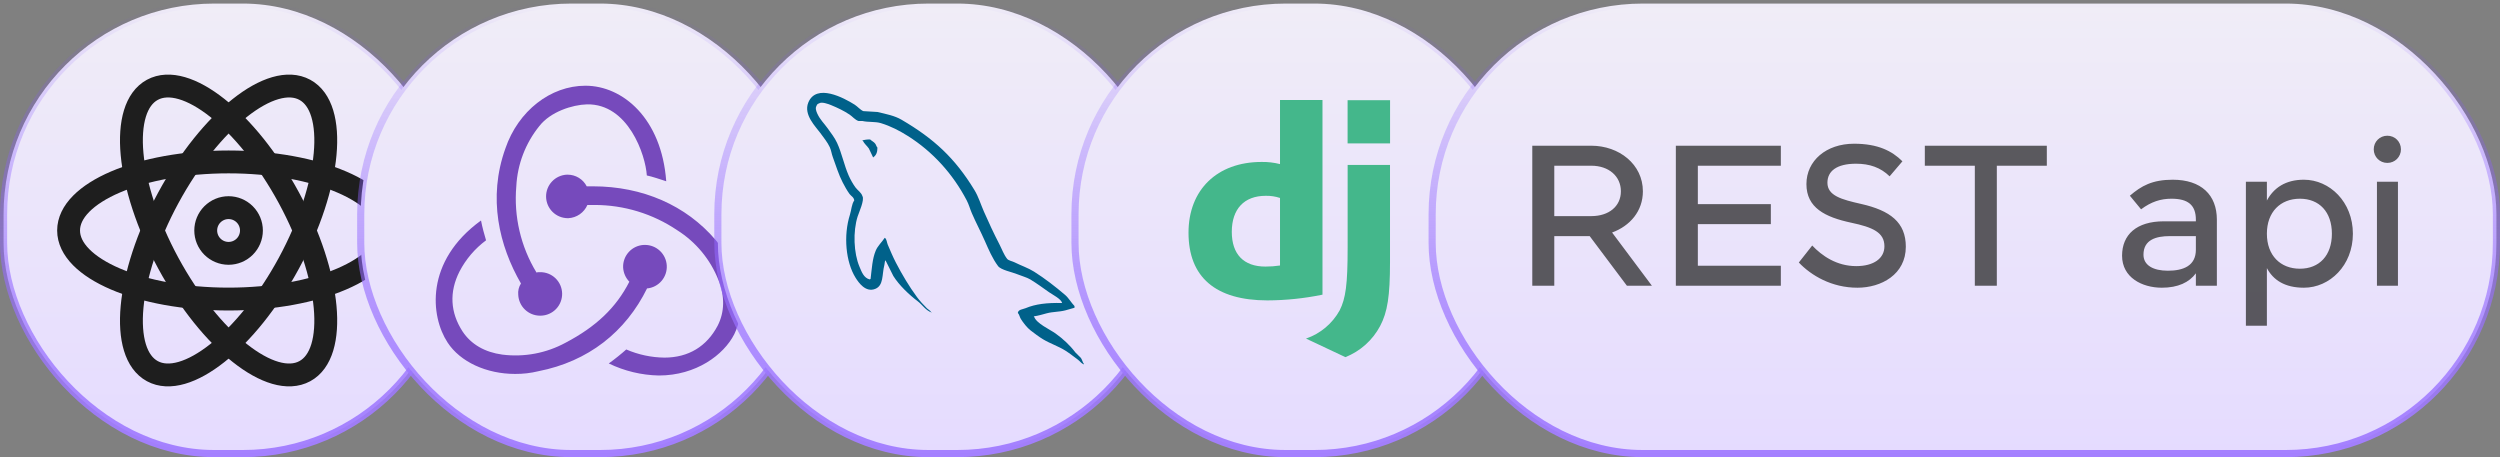 <svg xmlns="http://www.w3.org/2000/svg" fill="none" viewBox="0 0 350 64" height="64" width="350">
<rect x="0" y="0" width="350" height="64" fill="#808080" stroke="none"/>
<rect fill="url(#paint0_linear_2111_411)" rx="29.5" height="63" width="63" y="0.5" x="0.5"></rect>
<rect stroke="url(#paint1_linear_2111_411)" rx="29.5" height="63" width="63" y="0.5" x="0.5"></rect>
<path stroke-width="3.2" stroke="#1E1E1E" d="M54.402 32.269C54.402 37.571 44.373 41.869 32.002 41.869C19.63 41.869 9.602 37.571 9.602 32.269C9.602 26.966 19.63 22.669 32.002 22.669C44.373 22.669 54.402 26.966 54.402 32.269Z"></path>
<path stroke-width="3.2" stroke="#1E1E1E" d="M21.334 51.965C25.997 54.493 34.55 47.719 40.445 36.842C46.336 25.962 47.334 15.098 42.672 12.573C38.01 10.045 29.456 16.819 23.562 27.696C17.671 38.576 16.672 49.44 21.334 51.965Z"></path>
<path stroke-width="3.2" stroke="#1E1E1E" d="M42.672 51.965C38.01 54.493 29.456 47.719 23.562 36.842C17.671 25.962 16.672 15.098 21.334 12.573C25.997 10.045 34.55 16.819 40.445 27.696C46.336 38.576 47.334 49.44 42.672 51.965Z"></path>
<path stroke-width="3.2" stroke="#1E1E1E" d="M28.801 32.269C28.801 33.118 29.138 33.932 29.738 34.532C30.338 35.132 31.152 35.469 32.001 35.469C32.849 35.469 33.663 35.132 34.264 34.532C34.864 33.932 35.201 33.118 35.201 32.269C35.201 31.421 34.864 30.607 34.264 30.007C33.663 29.407 32.849 29.069 32.001 29.069C31.152 29.069 30.338 29.407 29.738 30.007C29.138 30.607 28.801 31.421 28.801 32.269Z"></path>
<rect fill="url(#paint2_linear_2111_411)" rx="29.5" height="63" width="63" y="0.5" x="50.5"></rect>
<rect stroke="url(#paint3_linear_2111_411)" rx="29.5" height="63" width="63" y="0.5" x="50.5"></rect>
<path fill="#764ABC" d="M90.609 40.334C87.604 46.477 82.342 50.61 75.382 51.969C74.314 52.231 73.219 52.358 72.12 52.35C68.114 52.35 64.441 50.68 62.658 47.946C60.265 44.304 59.45 36.582 67.342 30.869C67.503 31.741 67.83 32.936 68.047 33.644C66.497 34.795 65.229 36.282 64.338 37.994C62.869 40.878 63.032 43.76 64.772 46.424C65.974 48.22 67.876 49.312 70.324 49.645C73.38 50.032 76.481 49.448 79.188 47.976C83.431 45.746 86.258 43.082 88.108 39.44C87.585 38.899 87.275 38.187 87.237 37.436C87.209 36.63 87.502 35.846 88.051 35.256C88.601 34.666 89.362 34.318 90.168 34.288H90.281C91.065 34.284 91.821 34.582 92.391 35.119C92.962 35.657 93.304 36.393 93.347 37.176C93.39 37.958 93.13 38.728 92.622 39.324C92.113 39.921 91.395 40.299 90.615 40.381L90.609 40.334ZM100.18 33.59C104.257 38.211 104.367 43.649 102.791 46.804C101.322 49.685 97.449 52.57 92.241 52.57C89.81 52.52 87.418 51.945 85.23 50.884C85.995 50.34 87.08 49.468 87.677 48.924C89.365 49.656 91.18 50.044 93.019 50.066C96.391 50.066 98.945 48.49 100.467 45.609C101.446 43.706 101.502 41.476 100.578 39.193C99.443 36.319 97.424 33.881 94.812 32.232C91.385 29.922 87.346 28.69 83.214 28.696H82.236C82.007 29.223 81.636 29.675 81.164 30.002C80.692 30.329 80.138 30.517 79.565 30.546H79.461C78.668 30.536 77.91 30.217 77.348 29.657C76.786 29.098 76.464 28.341 76.451 27.548C76.438 26.755 76.735 25.988 77.278 25.41C77.821 24.832 78.569 24.489 79.361 24.453H79.471C80.023 24.453 80.565 24.606 81.036 24.894C81.507 25.182 81.89 25.594 82.142 26.085H83.013C89.958 26.085 96.054 28.75 100.18 33.59ZM72.554 41.269C72.496 40.715 72.631 40.157 72.934 39.69C69.89 34.415 68.26 27.728 70.761 20.767C72.554 15.536 77.067 12 81.962 12C87.183 12 92.622 16.57 93.273 25.378C92.458 25.107 91.27 24.71 90.555 24.563C90.378 21.682 87.945 14.504 82.179 14.611C80.112 14.668 77.067 15.646 75.502 17.655C73.565 20.055 72.438 23.006 72.283 26.085C71.916 30.308 72.907 34.537 75.111 38.157C75.233 38.113 75.362 38.095 75.492 38.104H75.599C76.406 38.09 77.186 38.396 77.768 38.957C78.349 39.518 78.684 40.286 78.698 41.094C78.713 41.901 78.406 42.681 77.846 43.263C77.285 43.844 76.516 44.179 75.709 44.194H75.599C74.811 44.191 74.054 43.884 73.487 43.337C72.92 42.791 72.586 42.046 72.554 41.259V41.269Z"></path>
<rect fill="url(#paint4_linear_2111_411)" rx="29.5" height="63" width="63" y="0.5" x="100.5"></rect>
<rect stroke="url(#paint5_linear_2111_411)" rx="29.5" height="63" width="63" y="0.5" x="100.5"></rect>
<path fill="#00618A" d="M148.688 42.425C146.573 42.367 144.959 42.565 143.578 43.146C143.186 43.312 142.56 43.316 142.496 43.807C142.712 44.033 142.745 44.371 142.917 44.649C143.246 45.181 143.803 45.897 144.299 46.272C144.842 46.681 145.401 47.119 145.983 47.473C147.018 48.105 148.173 48.465 149.168 49.096C149.756 49.469 150.338 49.938 150.912 50.359C151.195 50.566 151.386 50.89 151.752 51.02V50.961C151.559 50.715 151.51 50.376 151.332 50.119L150.55 49.337C149.786 48.323 148.816 47.432 147.785 46.693C146.963 46.102 145.123 45.305 144.78 44.349L144.72 44.289C145.303 44.222 145.985 44.012 146.524 43.867C147.428 43.625 148.236 43.688 149.168 43.446L150.431 43.086V42.846C149.959 42.362 149.623 41.722 149.109 41.284C147.762 40.137 146.293 38.993 144.781 38.038C143.942 37.509 142.905 37.164 142.016 36.715C141.716 36.565 141.192 36.485 140.994 36.234C140.527 35.639 140.272 34.885 139.912 34.191C139.158 32.737 138.418 31.151 137.748 29.622C137.292 28.58 136.995 27.552 136.426 26.617C133.697 22.13 130.76 19.421 126.209 16.759C125.24 16.193 124.074 15.97 122.842 15.677L120.858 15.557C120.454 15.389 120.035 14.895 119.656 14.654C118.148 13.701 114.281 11.63 113.164 14.354C112.459 16.073 114.218 17.75 114.847 18.622C115.289 19.232 115.854 19.917 116.169 20.605C116.378 21.057 116.413 21.509 116.591 21.987C117.027 23.165 117.408 24.446 117.973 25.533C118.259 26.084 118.574 26.664 118.935 27.156C119.155 27.458 119.535 27.592 119.596 28.058C119.224 28.578 119.203 29.384 118.994 30.042C118.055 33.005 118.41 36.686 119.776 38.877C120.196 39.551 121.184 40.994 122.541 40.441C123.729 39.956 123.464 38.458 123.804 37.135C123.881 36.835 123.833 36.615 123.984 36.414V36.474L125.066 38.637C125.867 39.927 127.287 41.275 128.492 42.184C129.116 42.656 129.608 43.471 130.416 43.747V43.687H130.355C130.199 43.442 129.954 43.342 129.755 43.146C129.285 42.685 128.761 42.111 128.372 41.583C127.277 40.096 126.309 38.469 125.428 36.775C125.006 35.966 124.64 35.074 124.284 34.251C124.147 33.933 124.15 33.453 123.864 33.289C123.475 33.892 122.902 34.38 122.601 35.092C122.121 36.23 122.059 37.62 121.881 39.059C121.775 39.097 121.822 39.071 121.76 39.119C120.923 38.916 120.629 38.055 120.317 37.315C119.531 35.446 119.384 32.436 120.077 30.283C120.256 29.726 121.066 27.973 120.738 27.458C120.582 26.945 120.065 26.648 119.776 26.255C119.418 25.771 119.062 25.133 118.814 24.572C118.17 23.115 117.87 21.478 117.191 20.005C116.867 19.3 116.32 18.587 115.87 17.962C115.371 17.267 114.813 16.756 114.427 15.917C114.289 15.619 114.104 15.141 114.306 14.836C114.371 14.628 114.463 14.542 114.667 14.475C115.015 14.206 115.987 14.565 116.349 14.715C117.314 15.115 118.118 15.497 118.935 16.038C119.326 16.297 119.723 16.8 120.197 16.94H120.738C121.584 17.134 122.531 16.999 123.322 17.239C124.72 17.664 125.972 18.325 127.109 19.043C130.573 21.231 133.406 24.344 135.344 28.06C135.655 28.658 135.791 29.228 136.065 29.862C136.618 31.142 137.316 32.458 137.867 33.71C138.418 34.957 138.953 36.218 139.731 37.256C140.14 37.802 141.718 38.095 142.435 38.398C142.939 38.61 143.763 38.832 144.239 39.12C145.149 39.668 146.03 40.322 146.885 40.922C147.31 41.223 148.622 41.883 148.687 42.426L148.688 42.425ZM121.819 19.524C121.379 19.516 121.067 19.571 120.738 19.644V19.704H120.797C121.008 20.136 121.379 20.414 121.639 20.786L122.24 22.048L122.3 21.989C122.672 21.726 122.843 21.307 122.84 20.666C122.691 20.508 122.67 20.313 122.539 20.125C122.369 19.875 122.036 19.734 121.819 19.524L121.819 19.524Z"></path>
<rect fill="url(#paint6_linear_2111_411)" rx="29.5" height="63" width="63" y="0.5" x="150.5"></rect>
<rect stroke="url(#paint7_linear_2111_411)" rx="29.5" height="63" width="63" y="0.5" x="150.5"></rect>
<path fill="#44B78B" d="M179.201 14H185.148V41.254C182.61 41.777 180.025 42.045 177.434 42.056C170.171 42.048 166.391 38.804 166.391 32.573C166.391 26.573 170.4 22.673 176.615 22.673C177.486 22.657 178.356 22.758 179.201 22.973V14ZM179.201 27.713C178.554 27.5 177.876 27.398 177.195 27.413C174.195 27.413 172.451 29.247 172.451 32.462C172.451 35.593 174.111 37.321 177.158 37.321C177.841 37.322 178.524 37.272 179.201 37.17V27.721V27.713Z"></path>
<path fill="#44B78B" d="M194.601 23.089V36.739C194.601 41.438 194.249 43.697 193.217 45.646C192.163 47.627 190.441 49.17 188.357 50L182.84 47.401C184.845 46.715 186.524 45.31 187.551 43.457C188.4 41.776 188.669 39.827 188.669 34.702V23.089H194.601ZM188.663 14.03H194.609V20.072H188.663V14.03Z"></path>
<rect fill="url(#paint8_linear_2111_411)" rx="29.5" height="63" width="149" y="0.5" x="200.5"></rect>
<rect stroke="url(#paint9_linear_2111_411)" rx="29.5" height="63" width="149" y="0.5" x="200.5"></rect>
<path fill-opacity="0.75" fill="#2A2A2A" d="M217.6 23.2V30.256H222.78C225.244 30.256 226.924 28.884 226.924 26.784C226.924 24.684 225.244 23.2 222.78 23.2H217.6ZM222.556 33.056H217.6V40H214.52V20.4H222.78C226.672 20.4 230.004 23.004 230.004 26.784C230.004 29.556 228.212 31.628 225.692 32.552L231.264 40H227.764L222.556 33.056ZM249.318 40H234.618V20.4H249.318V23.2H237.698V28.576H247.918V31.376H237.698V37.2H249.318V40ZM252.899 25.776C252.899 22.5 255.671 20.12 259.563 20.12C262.895 20.12 264.883 21.128 266.339 22.584L264.547 24.684C263.287 23.452 261.747 22.92 259.843 22.92C257.099 22.92 255.839 23.984 255.839 25.58C255.839 27.4 257.827 27.932 260.543 28.548C264.631 29.472 266.815 31.124 266.815 34.54C266.815 38.432 263.371 40.28 260.039 40.28C256.427 40.28 253.571 38.572 251.835 36.752L253.711 34.372C255.055 35.8 257.127 37.256 259.871 37.256C262.335 37.256 263.819 36.164 263.819 34.484C263.819 32.552 262.223 31.824 259.171 31.18C255.503 30.396 252.899 29.08 252.899 25.776ZM279.555 23.2V40H276.475V23.2H269.475V20.4H286.555V23.2H279.555ZM300.086 35.66C300.086 37.144 301.458 37.9 303.502 37.9C305.686 37.9 307.422 37.2 307.422 34.96V33.056H303.782C301.85 33.056 300.086 33.56 300.086 35.66ZM297.09 35.8C297.09 32.86 299.106 30.984 302.942 30.984H307.422V30.76C307.422 28.66 306.274 27.82 304.006 27.82C302.494 27.82 301.178 28.24 299.75 29.304L298.182 27.4C299.778 26.028 301.318 25.16 304.174 25.16C308.178 25.16 310.362 27.288 310.362 30.76V40H307.422V38.264C306.498 39.524 304.93 40.28 302.662 40.28C299.89 40.28 297.09 38.852 297.09 35.8ZM317.364 32.72C317.364 35.772 319.268 37.62 321.984 37.62C324.7 37.62 326.464 35.772 326.464 32.72C326.464 29.668 324.7 27.82 321.984 27.82C319.268 27.82 317.364 29.668 317.364 32.72ZM314.424 45.6V25.44H317.364V28.072C318.316 26.308 319.968 25.16 322.544 25.16C326.156 25.16 329.404 28.268 329.404 32.72C329.404 37.172 326.156 40.28 322.544 40.28C319.884 40.28 318.26 39.216 317.364 37.536V45.6H314.424ZM332.324 20.904C332.324 19.84 333.164 19 334.228 19C335.292 19 336.132 19.84 336.132 20.904C336.132 21.968 335.292 22.808 334.228 22.808C333.164 22.808 332.324 21.968 332.324 20.904ZM332.772 25.44H335.712V40H332.772V25.44Z"></path>
<defs>
<linearGradient gradientUnits="userSpaceOnUse" y2="64" x2="32" y1="0" x1="32" id="paint0_linear_2111_411">
<stop stop-color="#F0EDF7"></stop>
<stop stop-color="#E5DBFF" offset="1"></stop>
</linearGradient>
<linearGradient gradientUnits="userSpaceOnUse" y2="64" x2="32" y1="0" x1="32" id="paint1_linear_2111_411">
<stop stop-opacity="0" stop-color="#7E4DFF"></stop>
<stop stop-color="#A480FF" offset="1"></stop>
</linearGradient>
<linearGradient gradientUnits="userSpaceOnUse" y2="64" x2="82" y1="0" x1="82" id="paint2_linear_2111_411">
<stop stop-color="#F0EDF7"></stop>
<stop stop-color="#E5DBFF" offset="1"></stop>
</linearGradient>
<linearGradient gradientUnits="userSpaceOnUse" y2="64" x2="82" y1="0" x1="82" id="paint3_linear_2111_411">
<stop stop-opacity="0" stop-color="#7E4DFF"></stop>
<stop stop-color="#A480FF" offset="1"></stop>
</linearGradient>
<linearGradient gradientUnits="userSpaceOnUse" y2="64" x2="132" y1="0" x1="132" id="paint4_linear_2111_411">
<stop stop-color="#F0EDF7"></stop>
<stop stop-color="#E5DBFF" offset="1"></stop>
</linearGradient>
<linearGradient gradientUnits="userSpaceOnUse" y2="64" x2="132" y1="0" x1="132" id="paint5_linear_2111_411">
<stop stop-opacity="0" stop-color="#7E4DFF"></stop>
<stop stop-color="#A480FF" offset="1"></stop>
</linearGradient>
<linearGradient gradientUnits="userSpaceOnUse" y2="64" x2="182" y1="0" x1="182" id="paint6_linear_2111_411">
<stop stop-color="#F0EDF7"></stop>
<stop stop-color="#E5DBFF" offset="1"></stop>
</linearGradient>
<linearGradient gradientUnits="userSpaceOnUse" y2="64" x2="182" y1="0" x1="182" id="paint7_linear_2111_411">
<stop stop-opacity="0" stop-color="#7E4DFF"></stop>
<stop stop-color="#A480FF" offset="1"></stop>
</linearGradient>
<linearGradient gradientUnits="userSpaceOnUse" y2="64" x2="275" y1="0" x1="275" id="paint8_linear_2111_411">
<stop stop-color="#F0EDF7"></stop>
<stop stop-color="#E5DBFF" offset="1"></stop>
</linearGradient>
<linearGradient gradientUnits="userSpaceOnUse" y2="64" x2="275" y1="0" x1="275" id="paint9_linear_2111_411">
<stop stop-opacity="0" stop-color="#7E4DFF"></stop>
<stop stop-color="#A480FF" offset="1"></stop>
</linearGradient>
</defs>
</svg>
